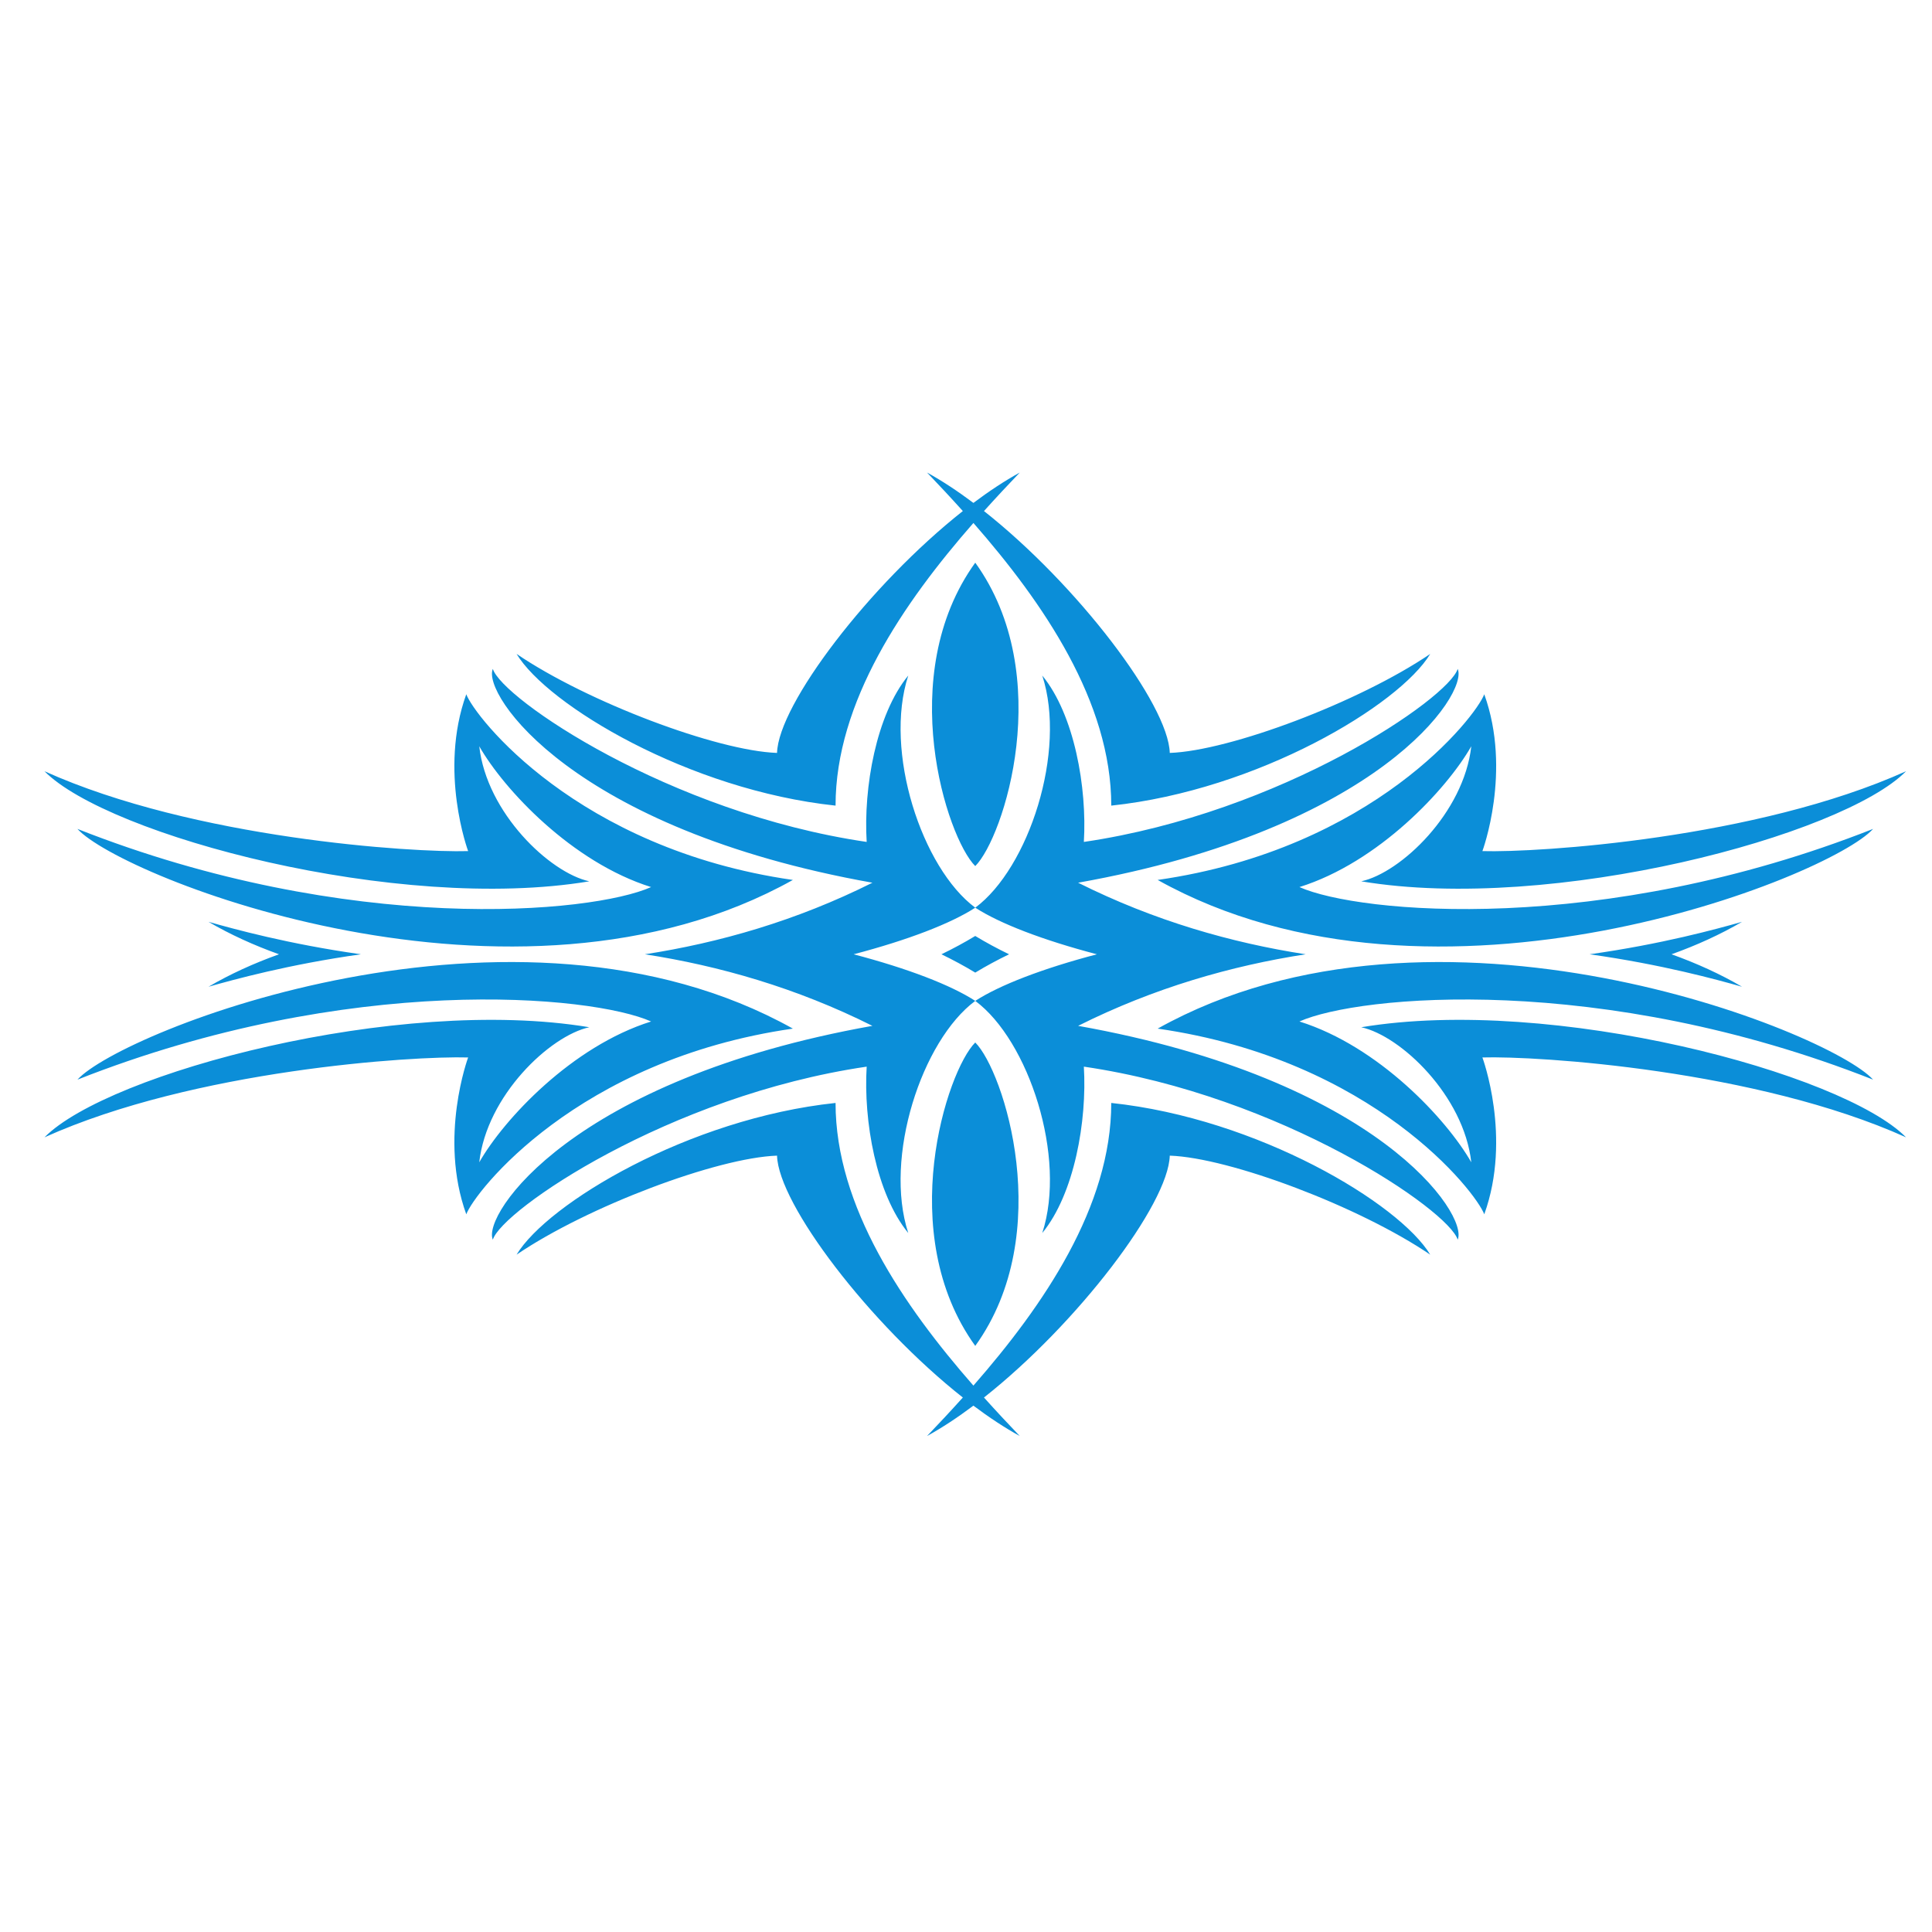 <?xml version="1.0" encoding="UTF-8" standalone="no"?>
<!-- Created with Inkscape (http://www.inkscape.org/) -->

<svg
   xmlns:dc="http://purl.org/dc/elements/1.1/"
   xmlns:cc="http://creativecommons.org/ns#"
   xmlns:rdf="http://www.w3.org/1999/02/22-rdf-syntax-ns#"
   xmlns:svg="http://www.w3.org/2000/svg"
   xmlns="http://www.w3.org/2000/svg"
   xmlns:sodipodi="http://sodipodi.sourceforge.net/DTD/sodipodi-0.dtd"
   xmlns:inkscape="http://www.inkscape.org/namespaces/inkscape"
   version="1.1"
   id="svg21515"
   xml:space="preserve"
   width="816"
   height="816"
   viewBox="0 0 816 816"
   sodipodi:docname="geometric-2-tribal.svg"
   inkscape:version="0.92.4 (5da689c313, 2019-01-14)"><defs
     id="defs21519"><clipPath
       clipPathUnits="userSpaceOnUse"
       id="clipPath21531"><path
         d="M 0,612 H 612 V 0 H 0 Z"
         id="path21529"
         inkscape:connector-curvature="0" /></clipPath></defs><sodipodi:namedview
     pagecolor="#ffffff"
     bordercolor="#666666"
     borderopacity="1"
     objecttolerance="10"
     gridtolerance="10"
     guidetolerance="10"
     inkscape:pageopacity="0"
     inkscape:pageshadow="2"
     inkscape:window-width="1920"
     inkscape:window-height="1018"
     id="namedview21517"
     showgrid="false"
     inkscape:zoom="0.88325222"
     inkscape:cx="496.16949"
     inkscape:cy="418.37288"
     inkscape:window-x="-8"
     inkscape:window-y="-8"
     inkscape:window-maximized="1"
     inkscape:current-layer="g21523" /><g
     id="g21523"
     inkscape:groupmode="layer"
     inkscape:label="geometric-2-publicdomainvectors [Converted]"
     transform="matrix(1.333,0,0,-1.333,0,816)"><g
       id="g21525"
       transform="translate(-1.698,-33.116)"><g
         id="g21527"
         clip-path="url(#clipPath21531)"><path
           d="m 149.437,425.29 c -8.815,-24.385 0.587,-49.692 0.587,-49.692 -17.628,-0.528 -86.835,3.953 -134.235,25.307 20.109,-20.387 112.036,-44.992 172.625,-34.883 -12.536,2.72 -32.514,21.702 -34.865,42.791 7.835,-13.708 29.38,-36.77 54.451,-44.615 -18.803,-8.373 -95.583,-15.577 -181.765,18.429 13.842,-15.289 138.75,-65.29 226.684,-16.169 -68.422,9.842 -100.872,51.802 -103.482,58.832 m 0,-164.771 c -8.815,24.384 0.587,49.693 0.587,49.693 -17.628,0.527 -86.835,-3.954 -134.235,-25.309 20.109,20.388 112.036,44.993 172.625,34.883 -12.536,-2.72 -32.514,-21.701 -34.865,-42.791 7.835,13.708 29.38,36.771 54.451,44.616 -18.803,8.372 -95.583,15.577 -181.765,-18.429 13.842,15.29 138.75,65.291 226.684,16.169 -68.422,-9.842 -100.872,-51.802 -103.482,-58.832 m 456.196,140.386 c -20.11,-20.387 -112.038,-44.992 -172.624,-34.883 12.535,2.72 32.513,21.702 34.864,42.791 -7.835,-13.708 -29.382,-36.77 -54.451,-44.615 18.802,-8.373 95.583,-15.577 181.766,18.429 -13.843,-15.289 -138.75,-65.29 -226.685,-16.169 68.422,9.842 100.871,51.802 103.482,58.832 8.814,-24.385 -0.589,-49.692 -0.589,-49.692 17.629,-0.528 86.837,3.953 134.237,25.307 m 0,-116.002 c -20.11,20.388 -112.038,44.993 -172.624,34.883 12.535,-2.72 32.513,-21.701 34.864,-42.791 -7.835,13.708 -29.382,36.771 -54.451,44.616 18.802,8.372 95.583,15.577 181.766,-18.429 -13.843,15.29 -138.75,65.291 -226.685,16.169 68.422,-9.842 100.871,-51.802 103.482,-58.832 8.814,24.384 -0.589,49.693 -0.589,49.693 17.629,0.527 86.837,-3.954 134.237,-25.309 M 90.101,342.904 c -7.96,-2.852 -15.458,-6.259 -22.342,-10.285 8.095,2.289 25.363,7.055 48.29,10.285 -22.927,3.232 -40.195,7.996 -48.29,10.286 6.884,-4.025 14.382,-7.433 22.342,-10.286 m 259.145,0 c -17.183,-4.512 -30.774,-9.741 -38.535,-14.765 -7.761,5.024 -21.353,10.253 -38.536,14.765 17.183,4.513 30.775,9.742 38.536,14.766 7.761,-5.024 21.352,-10.253 38.535,-14.766 m -143.217,0 c 23.475,-3.626 48.01,-10.608 72.092,-22.675 -95.192,-16.984 -123.788,-59.931 -120.263,-67.75 2.743,9.226 55.64,45.598 118.448,54.825 -1.045,-17.135 2.99,-40.326 13.175,-52.716 -7.833,23.989 4.311,61.009 21.23,73.551 16.921,-12.542 29.064,-49.562 21.228,-73.551 10.187,12.39 14.221,35.581 13.178,52.716 62.807,-9.227 115.704,-45.599 118.446,-54.825 3.525,7.819 -25.072,50.766 -120.263,67.75 24.083,12.067 48.617,19.049 72.092,22.675 -23.475,3.626 -48.009,10.61 -72.092,22.676 95.191,16.984 123.788,59.931 120.263,67.75 -2.742,-9.226 -55.639,-45.598 -118.446,-54.825 1.043,17.135 -2.991,40.327 -13.178,52.717 7.836,-23.99 -4.307,-61.01 -21.228,-73.552 -16.919,12.542 -29.063,49.562 -21.23,73.552 -10.185,-12.39 -14.22,-35.582 -13.175,-52.717 -62.808,9.227 -115.705,45.599 -118.448,54.825 -3.525,-7.819 25.071,-50.766 120.263,-67.75 -24.082,-12.066 -48.617,-19.05 -72.092,-22.676 m 299.343,0 c 22.928,-3.23 40.195,-7.996 48.29,-10.285 -6.884,4.026 -14.382,7.433 -22.342,10.285 7.96,2.853 15.458,6.261 22.342,10.286 -8.095,-2.29 -25.362,-7.054 -48.29,-10.286 m -151.57,47.104 c 0,32.847 -21.491,64.221 -43.679,89.56 -22.187,-25.339 -43.678,-56.713 -43.678,-89.56 -46.487,4.921 -91.276,31.856 -101.069,48.067 22.525,-15.29 63.528,-30.711 82.526,-31.37 0.433,15.416 29.348,53.325 58.871,76.637 -3.826,4.26 -7.642,8.339 -11.34,12.203 4.796,-2.641 9.736,-5.908 14.69,-9.624 4.953,3.716 9.894,6.983 14.69,9.624 -3.7,-3.864 -7.514,-7.943 -11.34,-12.203 29.521,-23.312 58.437,-61.221 58.87,-76.637 19,0.659 60.001,16.08 82.525,31.37 -9.791,-16.211 -54.581,-43.146 -101.066,-48.067 m 0,-94.207 c 0,-32.847 -21.491,-64.221 -43.679,-89.56 -22.187,25.339 -43.678,56.713 -43.678,89.56 -46.487,-4.921 -91.276,-31.856 -101.069,-48.068 22.525,15.291 63.528,30.712 82.526,31.371 0.433,-15.416 29.348,-53.325 58.871,-76.637 -3.826,-4.26 -7.642,-8.339 -11.34,-12.203 4.796,2.641 9.736,5.908 14.69,9.624 4.953,-3.716 9.894,-6.983 14.69,-9.624 -3.7,3.864 -7.514,7.943 -11.34,12.203 29.521,23.312 58.437,61.221 58.87,76.637 19,-0.659 60.001,-16.08 82.525,-31.371 -9.791,16.212 -54.581,43.147 -101.066,48.068 m -43.091,75.051 c -9.01,8.963 -25.724,60.459 0,96.135 25.724,-35.676 9.01,-87.172 0,-96.135 m 0,-55.895 c -9.01,-8.963 -25.724,-60.458 0,-96.135 25.724,35.677 9.01,87.172 0,96.135 m -10.716,27.947 c 3.745,-1.812 7.322,-3.747 10.714,-5.801 l 0.002,-0.002 v 0.002 c 3.393,2.054 6.971,3.989 10.715,5.801 -3.744,1.813 -7.322,3.747 -10.715,5.802 v 0.002 l -0.002,-0.002 c -3.392,-2.055 -6.969,-3.989 -10.714,-5.802"
           style="fill:#0b8ed8;fill-opacity:1;fill-rule:nonzero;stroke:none"
           id="path21533"
           inkscape:connector-curvature="0" /></g></g></g></svg>